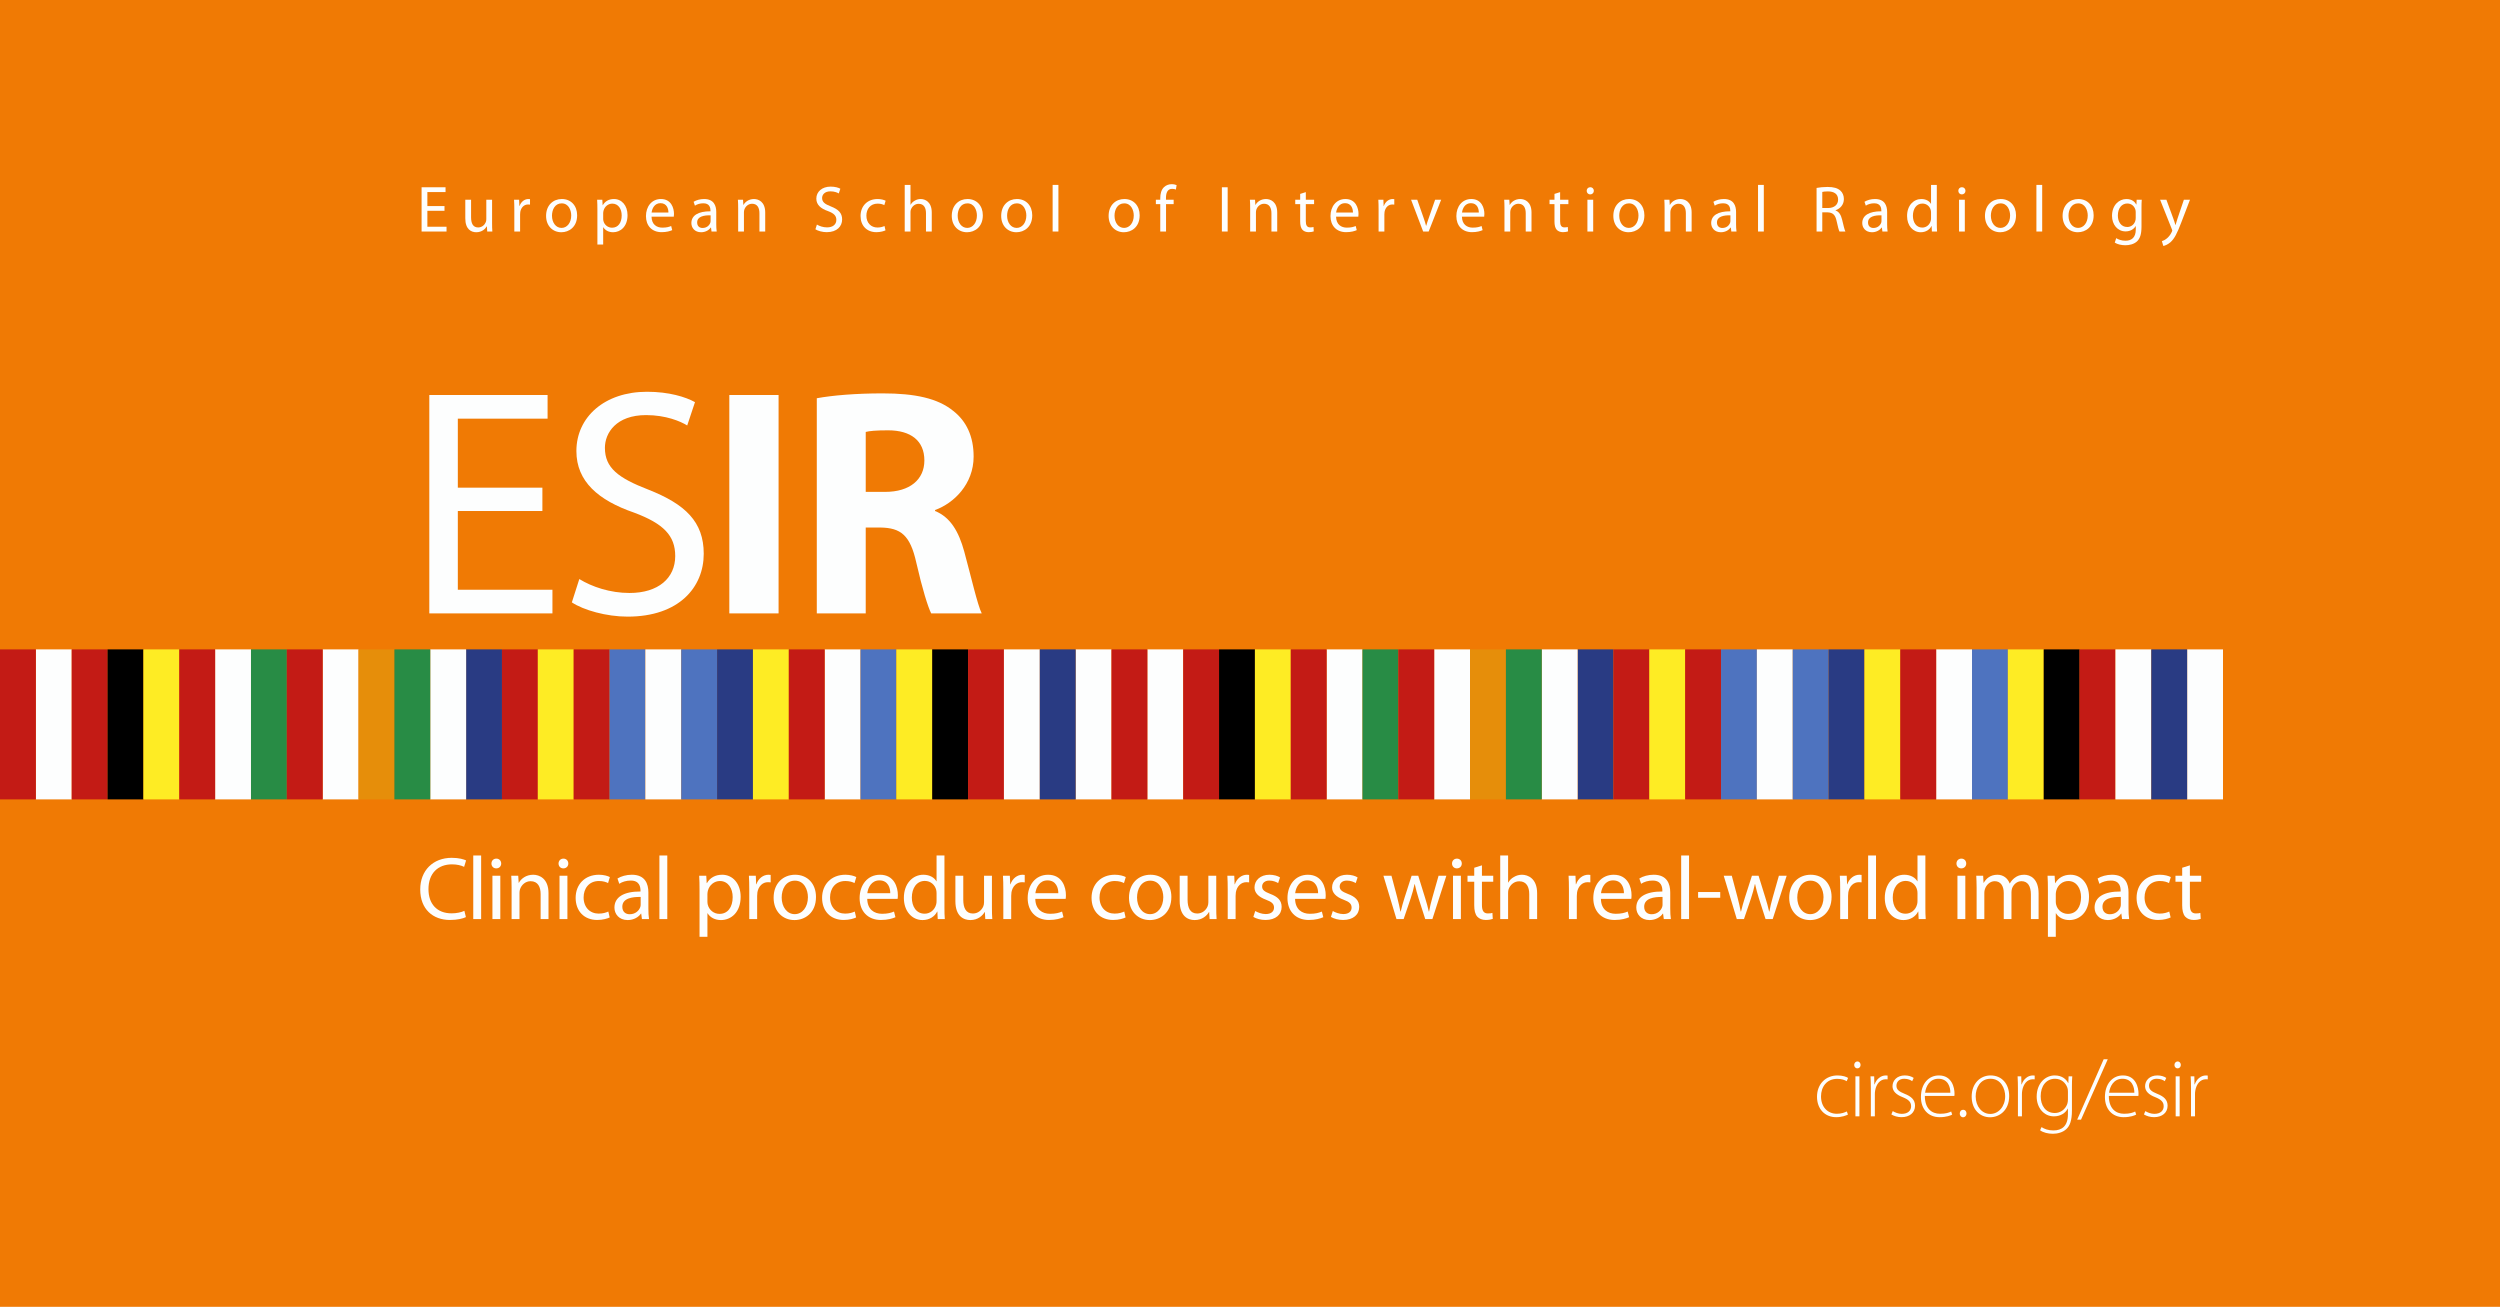 <?xml version="1.0" encoding="UTF-8"?> <svg xmlns="http://www.w3.org/2000/svg" id="Ebene_1" data-name="Ebene 1" width="595" height="311" viewBox="0 0 595 311"><defs><style> .cls-1 { fill: #feec24; } .cls-1, .cls-2, .cls-3, .cls-4, .cls-5, .cls-6, .cls-7, .cls-8, .cls-9, .cls-10 { stroke-width: 0px; } .cls-2 { fill: #293b83; } .cls-3 { fill: #e68e0a; } .cls-4 { fill: #288c45; } .cls-5 { fill: #000; } .cls-6 { fill: #f8bc82; } .cls-7 { fill: #4e73bf; } .cls-8 { fill: #c31b15; } .cls-9 { fill: #fdfefe; } .cls-10 { fill: #f07a04; } </style></defs><rect class="cls-6" width="595" height="311.231"></rect><rect class="cls-10" width="595" height="311.231"></rect><g><path class="cls-9" d="M439.808,265.274c-.417.199-1.408.615-2.797.615-2.737,0-4.562-2.003-4.562-4.859,0-3.035,2.062-5.078,4.899-5.078,1.17,0,2.143.337,2.499.595l-.337.773c-.456-.277-1.19-.556-2.241-.556-2.56,0-3.868,1.944-3.868,4.186,0,2.5,1.566,4.126,3.769,4.126,1.131,0,1.865-.317,2.381-.555l.258.753Z"></path><path class="cls-9" d="M442.027,254.266c-.437,0-.733-.377-.733-.813s.337-.833.773-.833.754.377.754.833c0,.437-.298.813-.774.813h-.02ZM441.591,265.691v-9.521h.952v9.521h-.952Z"></path><path class="cls-9" d="M445.261,259.026c0-.952-.02-1.924-.079-2.856h.873l.039,1.924h.06c.417-1.21,1.408-2.142,2.698-2.142.139,0,.277.02.396.039v.893c-.139-.02-.278-.02-.456-.02-1.31,0-2.242,1.131-2.5,2.658-.06.277-.079.595-.079.912v5.257h-.952v-6.665Z"></path><path class="cls-9" d="M450.477,264.441c.516.317,1.289.655,2.143.655,1.508,0,2.222-.813,2.222-1.806,0-1.051-.635-1.606-2.004-2.162-1.566-.595-2.42-1.448-2.42-2.599,0-1.389,1.091-2.578,2.936-2.578.873,0,1.627.258,2.103.595l-.356.773c-.337-.238-.952-.575-1.904-.575-1.21,0-1.845.773-1.845,1.646,0,.992.674,1.408,1.964,1.944,1.547.614,2.46,1.388,2.46,2.836,0,1.627-1.27,2.718-3.214,2.718-.913,0-1.785-.258-2.42-.654l.337-.794Z"></path><path class="cls-9" d="M458.111,260.831c0,3.035,1.667,4.245,3.631,4.245,1.389,0,2.103-.277,2.638-.535l.238.733c-.357.199-1.329.615-2.995.615-2.737,0-4.443-1.983-4.443-4.78,0-3.174,1.825-5.157,4.284-5.157,3.114,0,3.71,2.936,3.71,4.304,0,.258,0,.397-.04.575h-7.022ZM464.182,260.078c.02-1.329-.535-3.333-2.837-3.333-2.103,0-2.995,1.864-3.174,3.333h6.011Z"></path><path class="cls-9" d="M467.195,265.909c-.456,0-.793-.416-.773-.893,0-.516.337-.893.813-.893.476,0,.793.377.793.893,0,.477-.317.893-.813.893h-.02Z"></path><path class="cls-9" d="M473.622,265.909c-2.46,0-4.364-1.924-4.364-4.899,0-3.253,2.143-5.058,4.503-5.058,2.638,0,4.423,1.983,4.423,4.899,0,3.53-2.439,5.058-4.542,5.058h-.02ZM473.682,265.116c1.983,0,3.55-1.785,3.55-4.226,0-1.745-.972-4.146-3.491-4.146-2.439,0-3.53,2.162-3.53,4.205,0,2.381,1.508,4.166,3.451,4.166h.021Z"></path><path class="cls-9" d="M480.266,259.026c0-.952-.02-1.924-.079-2.856h.872l.04,1.924h.06c.417-1.21,1.408-2.142,2.698-2.142.139,0,.277.02.396.039v.893c-.139-.02-.278-.02-.456-.02-1.31,0-2.242,1.131-2.5,2.658-.06.277-.079.595-.079.912v5.257h-.952v-6.665Z"></path><path class="cls-9" d="M493.118,264.303c0,2.44-.516,3.65-1.31,4.403-.872.834-2.162,1.131-3.233,1.131-1.091,0-2.301-.277-3.034-.833l.337-.754c.675.437,1.606.794,2.837.794,2.003,0,3.451-1.031,3.451-3.849v-1.349h-.04c-.495.972-1.606,1.845-3.312,1.845-2.4,0-4.086-2.083-4.086-4.682,0-3.312,2.182-5.058,4.284-5.058,1.885,0,2.817,1.031,3.214,1.824h.04l.059-1.606h.873c-.06.714-.079,1.468-.079,2.46v5.673ZM492.166,259.84c0-.357-.02-.655-.119-.933-.396-1.131-1.389-2.162-2.955-2.162-2.023,0-3.412,1.646-3.412,4.166,0,2.142,1.131,3.986,3.372,3.986,1.27,0,2.46-.793,2.956-2.142.099-.317.158-.675.158-1.012v-1.904Z"></path><path class="cls-9" d="M494.367,266.485l6.308-14.382h.972l-6.367,14.382h-.912Z"></path><path class="cls-9" d="M501.904,260.831c0,3.035,1.666,4.245,3.63,4.245,1.389,0,2.103-.277,2.638-.535l.238.733c-.357.199-1.329.615-2.995.615-2.737,0-4.443-1.983-4.443-4.78,0-3.174,1.825-5.157,4.284-5.157,3.114,0,3.71,2.936,3.71,4.304,0,.258,0,.397-.04.575h-7.021ZM507.974,260.078c.02-1.329-.535-3.333-2.837-3.333-2.103,0-2.995,1.864-3.174,3.333h6.011Z"></path><path class="cls-9" d="M510.59,264.441c.516.317,1.289.655,2.143.655,1.508,0,2.222-.813,2.222-1.806,0-1.051-.635-1.606-2.004-2.162-1.566-.595-2.42-1.448-2.42-2.599,0-1.389,1.091-2.578,2.936-2.578.873,0,1.627.258,2.103.595l-.356.773c-.337-.238-.952-.575-1.904-.575-1.21,0-1.845.773-1.845,1.646,0,.992.674,1.408,1.964,1.944,1.547.614,2.46,1.388,2.46,2.836,0,1.627-1.27,2.718-3.214,2.718-.913,0-1.785-.258-2.42-.654l.337-.794Z"></path><path class="cls-9" d="M518.245,254.266c-.437,0-.733-.377-.733-.813s.337-.833.773-.833.754.377.754.833c0,.437-.298.813-.773.813h-.021ZM517.809,265.691v-9.521h.952v9.521h-.952Z"></path><path class="cls-9" d="M521.458,259.026c0-.952-.02-1.924-.079-2.856h.873l.039,1.924h.06c.417-1.21,1.408-2.142,2.698-2.142.139,0,.277.02.396.039v.893c-.139-.02-.278-.02-.456-.02-1.31,0-2.242,1.131-2.5,2.658-.06.277-.079.595-.079.912v5.257h-.952v-6.665Z"></path></g><g><path class="cls-9" d="M129.088,121.619h-20.127v18.74h22.519v5.629h-29.305v-51.978h28.148v5.63h-21.362v16.426h20.127v5.553Z"></path><path class="cls-9" d="M137.876,137.813c3.008,1.851,7.326,3.316,11.953,3.316,6.864,0,10.874-3.547,10.874-8.791,0-4.858-2.776-7.712-9.794-10.334-8.483-2.93-13.727-7.403-13.727-14.652,0-8.097,6.709-14.112,16.812-14.112,5.244,0,9.177,1.234,11.414,2.468l-1.851,5.552c-1.62-1.002-5.09-2.468-9.794-2.468-7.095,0-9.794,4.242-9.794,7.789,0,4.781,3.162,7.172,10.334,9.948,8.791,3.47,13.187,7.635,13.187,15.27,0,7.943-5.861,14.96-18.123,14.96-5.013,0-10.488-1.542-13.265-3.393l1.774-5.552Z"></path></g><g><path class="cls-9" d="M185.301,94.01v51.978h-11.722v-51.978h11.722Z"></path><path class="cls-9" d="M194.399,94.782c3.779-.694,9.331-1.157,15.655-1.157,7.712,0,13.11,1.157,16.812,4.165,3.162,2.468,4.858,6.092,4.858,10.874,0,6.555-4.705,11.105-9.177,12.725v.231c3.625,1.465,5.63,4.858,6.94,9.64,1.62,5.938,3.162,12.725,4.165,14.729h-12.03c-.771-1.542-2.083-5.707-3.547-12.107-1.465-6.555-3.702-8.252-8.56-8.329h-3.471v20.436h-11.645v-51.206ZM206.043,117.068h4.627c5.861,0,9.331-2.93,9.331-7.48,0-4.705-3.239-7.172-8.637-7.172-2.854,0-4.473.154-5.321.386v14.267Z"></path></g><rect class="cls-9" x="8.533" y="154.554" width="8.533" height="35.7"></rect><rect class="cls-8" x="17.067" y="154.554" width="8.533" height="35.7"></rect><rect class="cls-5" x="25.6" y="154.554" width="8.533" height="35.7"></rect><rect class="cls-1" x="34.134" y="154.554" width="8.533" height="35.7"></rect><rect class="cls-9" x="51.201" y="154.554" width="8.533" height="35.7"></rect><rect class="cls-4" x="59.734" y="154.554" width="8.533" height="35.7"></rect><rect class="cls-9" x="76.801" y="154.554" width="8.533" height="35.7"></rect><rect class="cls-3" x="85.335" y="154.554" width="8.533" height="35.7"></rect><rect class="cls-2" x="110.935" y="154.554" width="8.533" height="35.7"></rect><rect class="cls-8" y="154.556" width="8.534" height="35.699"></rect><rect class="cls-8" x="42.667" y="154.554" width="8.533" height="35.7"></rect><rect class="cls-8" x="68.268" y="154.554" width="8.533" height="35.7"></rect><rect class="cls-9" x="102.401" y="154.554" width="8.533" height="35.7"></rect><rect class="cls-8" x="119.468" y="154.554" width="8.533" height="35.7"></rect><rect class="cls-1" x="128.002" y="154.554" width="8.533" height="35.7"></rect><rect class="cls-8" x="136.535" y="154.554" width="8.533" height="35.7"></rect><rect class="cls-7" x="145.069" y="154.555" width="8.533" height="35.7"></rect><rect class="cls-9" x="153.602" y="154.555" width="8.533" height="35.7"></rect><rect class="cls-9" x="196.269" y="154.555" width="8.533" height="35.7"></rect><rect class="cls-7" x="162.136" y="154.554" width="8.533" height="35.7"></rect><rect class="cls-2" x="170.669" y="154.554" width="8.533" height="35.7"></rect><rect class="cls-1" x="179.203" y="154.554" width="8.533" height="35.7"></rect><rect class="cls-8" x="187.736" y="154.554" width="8.533" height="35.7"></rect><rect class="cls-7" x="204.803" y="154.554" width="8.533" height="35.7"></rect><rect class="cls-1" x="213.336" y="154.555" width="8.533" height="35.7"></rect><rect class="cls-5" x="221.87" y="154.554" width="8.533" height="35.7"></rect><rect class="cls-8" x="230.403" y="154.554" width="8.533" height="35.7"></rect><rect class="cls-9" x="256.004" y="154.555" width="8.533" height="35.7"></rect><rect class="cls-9" x="238.937" y="154.554" width="8.533" height="35.7"></rect><rect class="cls-2" x="247.47" y="154.554" width="8.533" height="35.7"></rect><rect class="cls-4" x="93.868" y="154.554" width="8.533" height="35.7"></rect><rect class="cls-9" x="273.07" y="154.554" width="8.533" height="35.7"></rect><rect class="cls-8" x="281.604" y="154.554" width="8.533" height="35.7"></rect><rect class="cls-5" x="290.137" y="154.554" width="8.533" height="35.7"></rect><rect class="cls-1" x="298.671" y="154.554" width="8.533" height="35.7"></rect><rect class="cls-9" x="315.738" y="154.554" width="8.533" height="35.7"></rect><rect class="cls-4" x="324.271" y="154.554" width="8.533" height="35.7"></rect><rect class="cls-9" x="341.338" y="154.554" width="8.533" height="35.7"></rect><rect class="cls-3" x="349.872" y="154.554" width="8.533" height="35.7"></rect><rect class="cls-2" x="375.472" y="154.554" width="8.533" height="35.7"></rect><rect class="cls-8" x="264.537" y="154.555" width="8.533" height="35.7"></rect><rect class="cls-8" x="307.204" y="154.554" width="8.533" height="35.7"></rect><rect class="cls-8" x="332.805" y="154.554" width="8.533" height="35.7"></rect><rect class="cls-9" x="366.938" y="154.554" width="8.533" height="35.7"></rect><rect class="cls-8" x="384.005" y="154.554" width="8.533" height="35.7"></rect><rect class="cls-1" x="392.539" y="154.554" width="8.533" height="35.7"></rect><rect class="cls-8" x="401.072" y="154.554" width="8.533" height="35.7"></rect><rect class="cls-7" x="409.606" y="154.555" width="8.533" height="35.7"></rect><rect class="cls-9" x="418.139" y="154.555" width="8.533" height="35.7"></rect><rect class="cls-9" x="460.806" y="154.555" width="8.533" height="35.7"></rect><rect class="cls-7" x="426.673" y="154.554" width="8.533" height="35.7"></rect><rect class="cls-2" x="435.206" y="154.554" width="8.533" height="35.7"></rect><rect class="cls-1" x="443.74" y="154.554" width="8.533" height="35.7"></rect><rect class="cls-8" x="452.273" y="154.554" width="8.533" height="35.7"></rect><rect class="cls-7" x="469.34" y="154.554" width="8.533" height="35.7"></rect><rect class="cls-1" x="477.873" y="154.555" width="8.533" height="35.7"></rect><rect class="cls-5" x="486.407" y="154.554" width="8.533" height="35.7"></rect><rect class="cls-8" x="494.94" y="154.554" width="8.533" height="35.7"></rect><rect class="cls-9" x="520.541" y="154.555" width="8.533" height="35.7"></rect><rect class="cls-9" x="503.474" y="154.554" width="8.533" height="35.7"></rect><rect class="cls-2" x="512.007" y="154.554" width="8.533" height="35.7"></rect><rect class="cls-4" x="358.405" y="154.554" width="8.533" height="35.7"></rect><g><path class="cls-9" d="M110.885,218.271c-.661.341-2.046.682-3.794.682-4.05,0-7.077-2.558-7.077-7.269,0-4.498,3.048-7.524,7.503-7.524,1.769,0,2.92.383,3.411.618l-.469,1.534c-.682-.341-1.684-.597-2.877-.597-3.368,0-5.606,2.153-5.606,5.904,0,3.518,2.025,5.756,5.5,5.756,1.151,0,2.302-.234,3.048-.597l.362,1.492Z"></path><path class="cls-9" d="M112.635,203.605h1.876v15.135h-1.876v-15.135Z"></path><path class="cls-9" d="M118.092,206.675c-.682,0-1.129-.532-1.129-1.15,0-.661.469-1.173,1.172-1.173.682,0,1.151.512,1.151,1.173,0,.618-.448,1.15-1.172,1.15h-.021ZM117.197,218.74v-10.317h1.876v10.317h-1.876Z"></path><path class="cls-9" d="M121.76,211.216c0-1.088-.021-1.94-.085-2.793h1.663l.107,1.685h.042c.512-.96,1.706-1.919,3.411-1.919,1.428,0,3.645.853,3.645,4.392v6.16h-1.875v-5.947c0-1.663-.619-3.069-2.388-3.069-1.215,0-2.174.874-2.515,1.918-.085.234-.128.576-.128.874v6.225h-1.876v-7.524Z"></path><path class="cls-9" d="M134.062,206.675c-.682,0-1.129-.532-1.129-1.15,0-.661.469-1.173,1.172-1.173.682,0,1.151.512,1.151,1.173,0,.618-.448,1.15-1.172,1.15h-.021ZM133.167,218.74v-10.317h1.876v10.317h-1.876Z"></path><path class="cls-9" d="M145.104,218.356c-.49.234-1.577.597-2.963.597-3.112,0-5.137-2.11-5.137-5.265,0-3.177,2.174-5.5,5.542-5.5,1.108,0,2.089.277,2.601.555l-.427,1.428c-.447-.234-1.151-.49-2.174-.49-2.366,0-3.646,1.77-3.646,3.901,0,2.387,1.535,3.857,3.582,3.857,1.065,0,1.769-.255,2.302-.49l.32,1.407Z"></path><path class="cls-9" d="M154.315,216.268c0,.896.042,1.77.149,2.473h-1.684l-.17-1.301h-.064c-.554.811-1.684,1.535-3.155,1.535-2.089,0-3.155-1.471-3.155-2.963,0-2.494,2.217-3.858,6.203-3.837v-.213c0-.853-.234-2.409-2.345-2.388-.98,0-1.982.277-2.708.768l-.426-1.258c.853-.533,2.11-.896,3.411-.896,3.176,0,3.944,2.153,3.944,4.221v3.858ZM152.481,213.475c-2.046-.042-4.37.32-4.37,2.324,0,1.236.81,1.79,1.748,1.79,1.364,0,2.238-.853,2.537-1.727.064-.191.085-.405.085-.597v-1.791Z"></path><path class="cls-9" d="M156.939,203.605h1.876v15.135h-1.876v-15.135Z"></path><path class="cls-9" d="M166.49,211.791c0-1.321-.021-2.388-.085-3.368h1.684l.106,1.77h.043c.746-1.279,1.982-2.004,3.645-2.004,2.515,0,4.391,2.11,4.391,5.244,0,3.709-2.281,5.542-4.689,5.542-1.386,0-2.558-.597-3.176-1.62h-.042v5.606h-1.876v-11.17ZM168.366,214.541c0,.256.021.533.085.768.32,1.3,1.471,2.195,2.792,2.195,1.982,0,3.134-1.62,3.134-3.986,0-2.067-1.066-3.837-3.048-3.837-1.279,0-2.494.896-2.856,2.323-.042.234-.106.512-.106.746v1.791Z"></path><path class="cls-9" d="M178.323,211.642c0-1.215-.021-2.26-.085-3.219h1.642l.085,2.025h.064c.469-1.386,1.62-2.26,2.878-2.26.192,0,.341.021.512.043v1.769c-.192-.021-.384-.042-.64-.042-1.322,0-2.259,1.002-2.515,2.388-.043.276-.064.575-.064.874v5.521h-1.876v-7.099Z"></path><path class="cls-9" d="M189.067,218.975c-2.771,0-4.945-2.046-4.945-5.308,0-3.453,2.281-5.479,5.116-5.479,2.963,0,4.967,2.153,4.967,5.286,0,3.838-2.665,5.5-5.116,5.5h-.021ZM189.153,217.567c1.791,0,3.133-1.684,3.133-4.028,0-1.748-.874-3.943-3.091-3.943-2.195,0-3.155,2.046-3.155,4.007,0,2.26,1.279,3.965,3.091,3.965h.021Z"></path><path class="cls-9" d="M203.757,218.356c-.49.234-1.577.597-2.963.597-3.112,0-5.137-2.11-5.137-5.265,0-3.177,2.174-5.5,5.542-5.5,1.108,0,2.089.277,2.601.555l-.427,1.428c-.447-.234-1.151-.49-2.174-.49-2.366,0-3.646,1.77-3.646,3.901,0,2.387,1.535,3.857,3.582,3.857,1.065,0,1.769-.255,2.302-.49l.32,1.407Z"></path><path class="cls-9" d="M206.402,213.923c.042,2.516,1.641,3.56,3.517,3.56,1.343,0,2.174-.234,2.856-.533l.341,1.344c-.661.298-1.812.66-3.453.66-3.155,0-5.073-2.11-5.073-5.201,0-3.112,1.854-5.563,4.86-5.563,3.368,0,4.242,2.963,4.242,4.86,0,.384-.021.661-.064.874h-7.226ZM211.88,212.58c.021-1.194-.49-3.049-2.579-3.049-1.918,0-2.729,1.748-2.878,3.049h5.457Z"></path><path class="cls-9" d="M224.778,203.605v12.47c0,.917.021,1.962.085,2.665h-1.684l-.085-1.791h-.042c-.576,1.151-1.812,2.025-3.496,2.025-2.494,0-4.434-2.11-4.434-5.244-.021-3.453,2.132-5.542,4.625-5.542,1.599,0,2.665.746,3.112,1.557h.042v-6.14h1.876ZM222.902,212.622c0-.256-.021-.554-.085-.81-.277-1.173-1.3-2.153-2.707-2.153-1.94,0-3.091,1.705-3.091,3.965,0,2.11,1.044,3.837,3.048,3.837,1.258,0,2.409-.853,2.75-2.259.064-.235.085-.491.085-.789v-1.791Z"></path><path class="cls-9" d="M236.079,215.905c0,1.087.021,2.025.085,2.835h-1.663l-.106-1.684h-.042c-.469.831-1.578,1.918-3.411,1.918-1.62,0-3.56-.917-3.56-4.519v-6.033h1.876v5.691c0,1.961.618,3.305,2.302,3.305,1.257,0,2.131-.874,2.473-1.727.106-.256.17-.598.17-.96v-6.31h1.876v7.482Z"></path><path class="cls-9" d="M238.788,211.642c0-1.215-.021-2.26-.085-3.219h1.642l.085,2.025h.064c.469-1.386,1.62-2.26,2.878-2.26.192,0,.341.021.512.043v1.769c-.192-.021-.384-.042-.64-.042-1.322,0-2.26,1.002-2.515,2.388-.043.276-.064.575-.064.874v5.521h-1.876v-7.099Z"></path><path class="cls-9" d="M246.399,213.923c.042,2.516,1.641,3.56,3.517,3.56,1.343,0,2.174-.234,2.856-.533l.341,1.344c-.661.298-1.812.66-3.453.66-3.155,0-5.073-2.11-5.073-5.201,0-3.112,1.854-5.563,4.86-5.563,3.368,0,4.242,2.963,4.242,4.86,0,.384-.021.661-.064.874h-7.226ZM251.877,212.58c.021-1.194-.49-3.049-2.579-3.049-1.918,0-2.729,1.748-2.878,3.049h5.457Z"></path><path class="cls-9" d="M267.889,218.356c-.49.234-1.577.597-2.963.597-3.112,0-5.137-2.11-5.137-5.265,0-3.177,2.174-5.5,5.542-5.5,1.108,0,2.089.277,2.601.555l-.427,1.428c-.447-.234-1.151-.49-2.174-.49-2.366,0-3.646,1.77-3.646,3.901,0,2.387,1.535,3.857,3.582,3.857,1.065,0,1.769-.255,2.302-.49l.32,1.407Z"></path><path class="cls-9" d="M273.646,218.975c-2.771,0-4.945-2.046-4.945-5.308,0-3.453,2.281-5.479,5.116-5.479,2.963,0,4.967,2.153,4.967,5.286,0,3.838-2.665,5.5-5.116,5.5h-.021ZM273.731,217.567c1.791,0,3.133-1.684,3.133-4.028,0-1.748-.874-3.943-3.091-3.943-2.195,0-3.155,2.046-3.155,4.007,0,2.26,1.279,3.965,3.091,3.965h.021Z"></path><path class="cls-9" d="M289.465,215.905c0,1.087.021,2.025.085,2.835h-1.663l-.106-1.684h-.042c-.469.831-1.578,1.918-3.411,1.918-1.62,0-3.56-.917-3.56-4.519v-6.033h1.876v5.691c0,1.961.618,3.305,2.302,3.305,1.257,0,2.131-.874,2.473-1.727.106-.256.17-.598.17-.96v-6.31h1.876v7.482Z"></path><path class="cls-9" d="M292.196,211.642c0-1.215-.021-2.26-.085-3.219h1.642l.085,2.025h.064c.469-1.386,1.62-2.26,2.878-2.26.192,0,.341.021.512.043v1.769c-.192-.021-.384-.042-.64-.042-1.322,0-2.259,1.002-2.515,2.388-.043.276-.064.575-.064.874v5.521h-1.876v-7.099Z"></path><path class="cls-9" d="M298.741,216.821c.575.342,1.556.726,2.494.726,1.343,0,1.982-.661,1.982-1.535,0-.896-.533-1.364-1.897-1.876-1.876-.682-2.75-1.705-2.75-2.92,0-1.663,1.364-3.027,3.561-3.027,1.044,0,1.961.277,2.515.64l-.447,1.343c-.405-.234-1.151-.597-2.11-.597-1.108,0-1.705.64-1.705,1.407,0,.853.597,1.236,1.939,1.769,1.77.661,2.707,1.557,2.707,3.091,0,1.834-1.428,3.112-3.837,3.112-1.13,0-2.174-.298-2.898-.725l.447-1.407Z"></path><path class="cls-9" d="M308.229,213.923c.043,2.516,1.642,3.56,3.518,3.56,1.343,0,2.174-.234,2.855-.533l.342,1.344c-.661.298-1.812.66-3.453.66-3.155,0-5.074-2.11-5.074-5.201,0-3.112,1.855-5.563,4.86-5.563,3.368,0,4.242,2.963,4.242,4.86,0,.384-.021.661-.063.874h-7.227ZM313.707,212.58c.021-1.194-.49-3.049-2.58-3.049-1.918,0-2.729,1.748-2.877,3.049h5.457Z"></path><path class="cls-9" d="M317.205,216.821c.575.342,1.556.726,2.493.726,1.344,0,1.982-.661,1.982-1.535,0-.896-.532-1.364-1.896-1.876-1.876-.682-2.75-1.705-2.75-2.92,0-1.663,1.364-3.027,3.56-3.027,1.045,0,1.961.277,2.516.64l-.447,1.343c-.405-.234-1.151-.597-2.11-.597-1.109,0-1.706.64-1.706,1.407,0,.853.597,1.236,1.94,1.769,1.769.661,2.707,1.557,2.707,3.091,0,1.834-1.429,3.112-3.837,3.112-1.13,0-2.175-.298-2.899-.725l.448-1.407Z"></path><path class="cls-9" d="M331.169,208.423l1.386,5.223c.277,1.151.555,2.238.746,3.304h.064c.234-1.044.575-2.152.916-3.282l1.685-5.244h1.577l1.599,5.159c.384,1.215.683,2.323.917,3.367h.063c.171-1.044.448-2.131.789-3.347l1.471-5.18h1.854l-3.325,10.317h-1.705l-1.578-4.924c-.362-1.173-.66-2.196-.916-3.411h-.043c-.256,1.236-.575,2.323-.938,3.433l-1.663,4.902h-1.705l-3.112-10.317h1.918Z"></path><path class="cls-9" d="M346.712,206.675c-.682,0-1.13-.532-1.13-1.15,0-.661.47-1.173,1.173-1.173.682,0,1.151.512,1.151,1.173,0,.618-.448,1.15-1.173,1.15h-.021ZM345.816,218.74v-10.317h1.876v10.317h-1.876Z"></path><path class="cls-9" d="M352.702,205.95v2.473h2.687v1.429h-2.687v5.542c0,1.279.362,2.004,1.407,2.004.512,0,.81-.043,1.087-.128l.085,1.428c-.362.128-.938.256-1.662.256-.874,0-1.577-.298-2.025-.788-.512-.576-.725-1.492-.725-2.708v-5.605h-1.599v-1.429h1.599v-1.897l1.833-.575Z"></path><path class="cls-9" d="M357.052,203.605h1.876v6.438h.043c.299-.533.768-1.023,1.343-1.321.555-.341,1.215-.533,1.919-.533,1.386,0,3.603.853,3.603,4.412v6.14h-1.876v-5.947c0-1.663-.618-3.048-2.388-3.048-1.215,0-2.153.853-2.516,1.875-.106.256-.128.533-.128.896v6.225h-1.876v-15.135Z"></path><path class="cls-9" d="M373.405,211.642c0-1.215-.021-2.26-.085-3.219h1.642l.085,2.025h.064c.469-1.386,1.62-2.26,2.877-2.26.192,0,.342.021.512.043v1.769c-.191-.021-.384-.042-.639-.042-1.322,0-2.26,1.002-2.516,2.388-.043.276-.064.575-.064.874v5.521h-1.876v-7.099Z"></path><path class="cls-9" d="M381.017,213.923c.043,2.516,1.642,3.56,3.517,3.56,1.344,0,2.175-.234,2.856-.533l.342,1.344c-.661.298-1.812.66-3.453.66-3.155,0-5.074-2.11-5.074-5.201,0-3.112,1.855-5.563,4.86-5.563,3.368,0,4.242,2.963,4.242,4.86,0,.384-.021.661-.063.874h-7.227ZM386.495,212.58c.021-1.194-.49-3.049-2.58-3.049-1.918,0-2.729,1.748-2.877,3.049h5.457Z"></path><path class="cls-9" d="M397.518,216.268c0,.896.043,1.77.149,2.473h-1.685l-.17-1.301h-.064c-.554.811-1.684,1.535-3.154,1.535-2.09,0-3.155-1.471-3.155-2.963,0-2.494,2.217-3.858,6.203-3.837v-.213c0-.853-.234-2.409-2.345-2.388-.98,0-1.982.277-2.707.768l-.427-1.258c.853-.533,2.11-.896,3.411-.896,3.176,0,3.943,2.153,3.943,4.221v3.858ZM395.685,213.475c-2.047-.042-4.37.32-4.37,2.324,0,1.236.81,1.79,1.748,1.79,1.364,0,2.238-.853,2.536-1.727.064-.191.086-.405.086-.597v-1.791Z"></path><path class="cls-9" d="M400.119,203.605h1.876v15.135h-1.876v-15.135Z"></path><path class="cls-9" d="M409.414,212.303v1.364h-5.265v-1.364h5.265Z"></path><path class="cls-9" d="M412.165,208.423l1.386,5.223c.277,1.151.555,2.238.746,3.304h.064c.234-1.044.575-2.152.916-3.282l1.685-5.244h1.577l1.599,5.159c.384,1.215.683,2.323.917,3.367h.063c.171-1.044.448-2.131.789-3.347l1.471-5.18h1.854l-3.325,10.317h-1.705l-1.578-4.924c-.362-1.173-.66-2.196-.916-3.411h-.043c-.256,1.236-.575,2.323-.938,3.433l-1.663,4.902h-1.705l-3.112-10.317h1.918Z"></path><path class="cls-9" d="M430.778,218.975c-2.771,0-4.946-2.046-4.946-5.308,0-3.453,2.281-5.479,5.116-5.479,2.963,0,4.967,2.153,4.967,5.286,0,3.838-2.664,5.5-5.116,5.5h-.021ZM430.863,217.567c1.79,0,3.134-1.684,3.134-4.028,0-1.748-.874-3.943-3.091-3.943-2.196,0-3.155,2.046-3.155,4.007,0,2.26,1.279,3.965,3.091,3.965h.021Z"></path><path class="cls-9" d="M437.963,211.642c0-1.215-.021-2.26-.085-3.219h1.642l.085,2.025h.064c.469-1.386,1.62-2.26,2.878-2.26.191,0,.341.021.511.043v1.769c-.191-.021-.384-.042-.639-.042-1.322,0-2.26,1.002-2.516,2.388-.043.276-.064.575-.064.874v5.521h-1.876v-7.099Z"></path><path class="cls-9" d="M444.615,203.605h1.876v15.135h-1.876v-15.135Z"></path><path class="cls-9" d="M458.238,203.605v12.47c0,.917.021,1.962.085,2.665h-1.685l-.085-1.791h-.042c-.576,1.151-1.812,2.025-3.496,2.025-2.494,0-4.435-2.11-4.435-5.244-.021-3.453,2.132-5.542,4.626-5.542,1.599,0,2.665.746,3.112,1.557h.043v-6.14h1.876ZM456.362,212.622c0-.256-.021-.554-.086-.81-.276-1.173-1.3-2.153-2.707-2.153-1.939,0-3.091,1.705-3.091,3.965,0,2.11,1.045,3.837,3.049,3.837,1.257,0,2.408-.853,2.749-2.259.064-.235.086-.491.086-.789v-1.791Z"></path><path class="cls-9" d="M466.767,206.675c-.682,0-1.13-.532-1.13-1.15,0-.661.47-1.173,1.173-1.173.682,0,1.151.512,1.151,1.173,0,.618-.448,1.15-1.173,1.15h-.021ZM465.871,218.74v-10.317h1.876v10.317h-1.876Z"></path><path class="cls-9" d="M470.434,211.216c0-1.088-.042-1.94-.085-2.793h1.642l.085,1.663h.064c.575-.98,1.534-1.897,3.261-1.897,1.386,0,2.452.853,2.899,2.067h.043c.319-.597.746-1.022,1.172-1.343.618-.469,1.279-.725,2.26-.725,1.386,0,3.411.896,3.411,4.477v6.075h-1.834v-5.841c0-2.004-.746-3.176-2.238-3.176-1.087,0-1.896.788-2.238,1.684-.085.277-.148.618-.148.938v6.395h-1.834v-6.203c0-1.642-.725-2.813-2.152-2.813-1.151,0-2.025.938-2.324,1.876-.106.276-.148.597-.148.916v6.225h-1.834v-7.524Z"></path></g><g><path class="cls-9" d="M487.401,211.791c0-1.321-.021-2.388-.085-3.368h1.685l.106,1.77h.042c.746-1.279,1.982-2.004,3.646-2.004,2.516,0,4.392,2.11,4.392,5.244,0,3.709-2.281,5.542-4.69,5.542-1.385,0-2.558-.597-3.176-1.62h-.043v5.606h-1.876v-11.17ZM489.277,214.541c0,.256.021.533.086.768.319,1.3,1.471,2.195,2.792,2.195,1.982,0,3.134-1.62,3.134-3.986,0-2.067-1.066-3.837-3.049-3.837-1.278,0-2.493.896-2.856,2.323-.042.234-.106.512-.106.746v1.791Z"></path><path class="cls-9" d="M506.589,216.268c0,.896.042,1.77.149,2.473h-1.685l-.17-1.301h-.064c-.554.811-1.684,1.535-3.154,1.535-2.09,0-3.155-1.471-3.155-2.963,0-2.494,2.217-3.858,6.203-3.837v-.213c0-.853-.234-2.409-2.345-2.388-.98,0-1.982.277-2.707.768l-.427-1.258c.853-.533,2.11-.896,3.411-.896,3.176,0,3.943,2.153,3.943,4.221v3.858ZM504.756,213.475c-2.047-.042-4.37.32-4.37,2.324,0,1.236.81,1.79,1.748,1.79,1.364,0,2.238-.853,2.536-1.727.064-.191.086-.405.086-.597v-1.791Z"></path><path class="cls-9" d="M516.609,218.356c-.49.234-1.577.597-2.963.597-3.112,0-5.138-2.11-5.138-5.265,0-3.177,2.175-5.5,5.543-5.5,1.108,0,2.089.277,2.601.555l-.427,1.428c-.447-.234-1.15-.49-2.174-.49-2.366,0-3.646,1.77-3.646,3.901,0,2.387,1.535,3.857,3.581,3.857,1.066,0,1.77-.255,2.303-.49l.319,1.407Z"></path><path class="cls-9" d="M521.194,205.95v2.473h2.687v1.429h-2.687v5.542c0,1.279.362,2.004,1.407,2.004.512,0,.81-.043,1.087-.128l.085,1.428c-.362.128-.938.256-1.662.256-.874,0-1.577-.298-2.025-.788-.512-.576-.725-1.492-.725-2.708v-5.605h-1.599v-1.429h1.599v-1.897l1.833-.575Z"></path></g><g><path class="cls-9" d="M105.791,50.165h-4.078v3.797h4.562v1.141h-5.938v-10.531h5.703v1.141h-4.328v3.328h4.078v1.125Z"></path><path class="cls-9" d="M117.115,53.024c0,.797.016,1.484.062,2.078h-1.219l-.078-1.234h-.031c-.344.609-1.156,1.406-2.5,1.406-1.188,0-2.609-.672-2.609-3.312v-4.422h1.375v4.172c0,1.438.453,2.422,1.688,2.422.922,0,1.562-.641,1.812-1.266.078-.188.125-.438.125-.703v-4.625h1.375v5.484Z"></path><path class="cls-9" d="M122.408,49.899c0-.891-.016-1.656-.062-2.359h1.203l.062,1.484h.047c.344-1.016,1.188-1.656,2.109-1.656.141,0,.25.016.375.031v1.297c-.141-.016-.281-.031-.469-.031-.969,0-1.656.734-1.844,1.75-.031.203-.047.422-.047.641v4.047h-1.375v-5.203Z"></path><path class="cls-9" d="M133.592,55.274c-2.031,0-3.625-1.5-3.625-3.891,0-2.531,1.672-4.016,3.75-4.016,2.172,0,3.641,1.578,3.641,3.875,0,2.812-1.953,4.031-3.75,4.031h-.016ZM133.654,54.243c1.312,0,2.297-1.234,2.297-2.953,0-1.281-.641-2.891-2.266-2.891-1.609,0-2.312,1.5-2.312,2.938,0,1.656.938,2.906,2.266,2.906h.016Z"></path><path class="cls-9" d="M142.181,50.009c0-.969-.016-1.75-.062-2.469h1.234l.078,1.297h.031c.547-.938,1.453-1.469,2.672-1.469,1.844,0,3.219,1.547,3.219,3.844,0,2.719-1.672,4.062-3.438,4.062-1.016,0-1.875-.438-2.328-1.188h-.031v4.109h-1.375v-8.188ZM143.556,52.024c0,.188.016.391.062.562.234.953,1.078,1.609,2.047,1.609,1.453,0,2.297-1.188,2.297-2.922,0-1.516-.781-2.812-2.234-2.812-.938,0-1.828.656-2.094,1.703-.031.172-.078.375-.078.547v1.312Z"></path><path class="cls-9" d="M155.066,51.571c.031,1.844,1.203,2.609,2.578,2.609.984,0,1.594-.172,2.094-.391l.25.984c-.484.219-1.328.484-2.531.484-2.312,0-3.719-1.547-3.719-3.812,0-2.281,1.359-4.078,3.562-4.078,2.469,0,3.109,2.172,3.109,3.562,0,.281-.016.484-.047.641h-5.297ZM159.082,50.587c.016-.875-.359-2.234-1.891-2.234-1.406,0-2,1.281-2.109,2.234h4Z"></path><path class="cls-9" d="M170.468,53.29c0,.656.031,1.297.109,1.812h-1.234l-.125-.953h-.047c-.406.594-1.234,1.125-2.312,1.125-1.531,0-2.312-1.078-2.312-2.172,0-1.828,1.625-2.828,4.547-2.812v-.156c0-.625-.172-1.766-1.719-1.75-.719,0-1.453.203-1.984.562l-.312-.922c.625-.391,1.547-.656,2.5-.656,2.328,0,2.891,1.578,2.891,3.094v2.828ZM169.125,51.243c-1.5-.031-3.203.234-3.203,1.703,0,.906.594,1.312,1.281,1.312,1,0,1.641-.625,1.859-1.266.047-.141.062-.297.062-.438v-1.312Z"></path><path class="cls-9" d="M175.683,49.587c0-.797-.016-1.422-.062-2.047h1.219l.078,1.234h.031c.375-.703,1.25-1.406,2.5-1.406,1.047,0,2.672.625,2.672,3.219v4.516h-1.375v-4.359c0-1.219-.453-2.25-1.75-2.25-.891,0-1.594.641-1.844,1.406-.062.172-.094.422-.094.641v4.562h-1.375v-5.516Z"></path><path class="cls-9" d="M194.425,53.446c.609.375,1.484.672,2.422.672,1.391,0,2.203-.719,2.203-1.781,0-.984-.562-1.562-1.984-2.094-1.719-.594-2.781-1.5-2.781-2.969,0-1.641,1.359-2.859,3.406-2.859,1.062,0,1.859.25,2.312.5l-.375,1.125c-.328-.203-1.031-.5-1.984-.5-1.438,0-1.984.859-1.984,1.578,0,.969.641,1.453,2.094,2.016,1.781.703,2.672,1.547,2.672,3.094,0,1.609-1.188,3.031-3.672,3.031-1.016,0-2.125-.312-2.688-.688l.359-1.125Z"></path><path class="cls-9" d="M210.749,54.821c-.359.172-1.156.438-2.172.438-2.281,0-3.766-1.547-3.766-3.859,0-2.328,1.594-4.031,4.062-4.031.812,0,1.531.203,1.906.406l-.312,1.047c-.328-.172-.844-.359-1.594-.359-1.734,0-2.672,1.297-2.672,2.859,0,1.75,1.125,2.828,2.625,2.828.781,0,1.297-.188,1.688-.359l.234,1.031Z"></path><path class="cls-9" d="M215.323,44.009h1.375v4.719h.031c.219-.391.562-.75.984-.969.406-.25.891-.391,1.406-.391,1.016,0,2.641.625,2.641,3.234v4.5h-1.375v-4.359c0-1.219-.453-2.234-1.75-2.234-.891,0-1.578.625-1.844,1.375-.078.188-.094.391-.094.656v4.562h-1.375v-11.094Z"></path><path class="cls-9" d="M230.146,55.274c-2.031,0-3.625-1.5-3.625-3.891,0-2.531,1.672-4.016,3.75-4.016,2.172,0,3.641,1.578,3.641,3.875,0,2.812-1.953,4.031-3.75,4.031h-.016ZM230.208,54.243c1.312,0,2.297-1.234,2.297-2.953,0-1.281-.641-2.891-2.266-2.891-1.609,0-2.312,1.5-2.312,2.938,0,1.656.938,2.906,2.266,2.906h.016Z"></path><path class="cls-9" d="M241.907,55.274c-2.031,0-3.625-1.5-3.625-3.891,0-2.531,1.672-4.016,3.75-4.016,2.172,0,3.641,1.578,3.641,3.875,0,2.812-1.953,4.031-3.75,4.031h-.016ZM241.97,54.243c1.312,0,2.297-1.234,2.297-2.953,0-1.281-.641-2.891-2.266-2.891-1.609,0-2.312,1.5-2.312,2.938,0,1.656.938,2.906,2.266,2.906h.016Z"></path><path class="cls-9" d="M250.527,44.009h1.375v11.094h-1.375v-11.094Z"></path><path class="cls-9" d="M267.475,55.274c-2.031,0-3.625-1.5-3.625-3.891,0-2.531,1.672-4.016,3.75-4.016,2.172,0,3.641,1.578,3.641,3.875,0,2.812-1.953,4.031-3.75,4.031h-.016ZM267.537,54.243c1.312,0,2.297-1.234,2.297-2.953,0-1.281-.641-2.891-2.266-2.891-1.609,0-2.312,1.5-2.312,2.938,0,1.656.938,2.906,2.266,2.906h.016Z"></path><path class="cls-9" d="M276.142,55.103v-6.516h-1.047v-1.047h1.047v-.359c0-1.062.25-2.031.891-2.641.516-.5,1.203-.703,1.828-.703.5,0,.906.109,1.172.219l-.172,1.062c-.219-.094-.484-.172-.891-.172-1.156,0-1.469,1.031-1.469,2.188v.406h1.828v1.047h-1.812v6.516h-1.375Z"></path><path class="cls-9" d="M292.183,44.571v10.531h-1.375v-10.531h1.375Z"></path><path class="cls-9" d="M297.539,49.587c0-.797-.016-1.422-.062-2.047h1.219l.078,1.234h.031c.375-.703,1.25-1.406,2.5-1.406,1.047,0,2.672.625,2.672,3.219v4.516h-1.375v-4.359c0-1.219-.453-2.25-1.75-2.25-.891,0-1.594.641-1.844,1.406-.062.172-.094.422-.094.641v4.562h-1.375v-5.516Z"></path><path class="cls-9" d="M310.784,45.728v1.812h1.969v1.047h-1.969v4.062c0,.938.266,1.469,1.031,1.469.375,0,.594-.031.797-.094l.062,1.047c-.266.094-.688.188-1.219.188-.641,0-1.156-.219-1.484-.578-.375-.422-.531-1.094-.531-1.984v-4.109h-1.172v-1.047h1.172v-1.391l1.344-.422Z"></path><path class="cls-9" d="M317.984,51.571c.031,1.844,1.203,2.609,2.578,2.609.984,0,1.594-.172,2.094-.391l.25.984c-.484.219-1.328.484-2.531.484-2.312,0-3.719-1.547-3.719-3.812,0-2.281,1.359-4.078,3.562-4.078,2.469,0,3.109,2.172,3.109,3.562,0,.281-.016.484-.047.641h-5.297ZM322,50.587c.016-.875-.359-2.234-1.891-2.234-1.406,0-2,1.281-2.109,2.234h4Z"></path><path class="cls-9" d="M328.104,49.899c0-.891-.016-1.656-.062-2.359h1.203l.062,1.484h.047c.344-1.016,1.188-1.656,2.109-1.656.141,0,.25.016.375.031v1.297c-.141-.016-.281-.031-.469-.031-.969,0-1.656.734-1.844,1.75-.031.203-.047.422-.047.641v4.047h-1.375v-5.203Z"></path><path class="cls-9" d="M337.305,47.54l1.484,4.234c.25.703.453,1.328.609,1.953h.047c.172-.625.391-1.25.641-1.953l1.469-4.234h1.438l-2.969,7.562h-1.312l-2.875-7.562h1.469Z"></path><path class="cls-9" d="M347.94,51.571c.031,1.844,1.203,2.609,2.578,2.609.984,0,1.594-.172,2.094-.391l.25.984c-.484.219-1.328.484-2.531.484-2.312,0-3.719-1.547-3.719-3.812,0-2.281,1.359-4.078,3.562-4.078,2.469,0,3.109,2.172,3.109,3.562,0,.281-.016.484-.047.641h-5.297ZM351.956,50.587c.016-.875-.359-2.234-1.891-2.234-1.406,0-2,1.281-2.109,2.234h4Z"></path><path class="cls-9" d="M358.062,49.587c0-.797-.016-1.422-.062-2.047h1.219l.078,1.234h.031c.375-.703,1.25-1.406,2.5-1.406,1.047,0,2.672.625,2.672,3.219v4.516h-1.375v-4.359c0-1.219-.453-2.25-1.75-2.25-.891,0-1.594.641-1.844,1.406-.062.172-.094.422-.094.641v4.562h-1.375v-5.516Z"></path><path class="cls-9" d="M371.307,45.728v1.812h1.969v1.047h-1.969v4.062c0,.938.266,1.469,1.031,1.469.375,0,.594-.031.797-.094l.062,1.047c-.266.094-.688.188-1.219.188-.641,0-1.156-.219-1.484-.578-.375-.422-.531-1.094-.531-1.984v-4.109h-1.172v-1.047h1.172v-1.391l1.344-.422Z"></path><path class="cls-9" d="M378.46,46.259c-.5,0-.828-.391-.828-.844,0-.484.344-.859.859-.859.5,0,.844.375.844.859,0,.453-.328.844-.859.844h-.016ZM377.804,55.103v-7.562h1.375v7.562h-1.375Z"></path><path class="cls-9" d="M387.598,55.274c-2.031,0-3.625-1.5-3.625-3.891,0-2.531,1.672-4.016,3.75-4.016,2.172,0,3.641,1.578,3.641,3.875,0,2.812-1.953,4.031-3.75,4.031h-.016ZM387.66,54.243c1.312,0,2.297-1.234,2.297-2.953,0-1.281-.641-2.891-2.266-2.891-1.609,0-2.312,1.5-2.312,2.938,0,1.656.938,2.906,2.266,2.906h.016Z"></path><path class="cls-9" d="M396.171,49.587c0-.797-.016-1.422-.062-2.047h1.219l.078,1.234h.031c.375-.703,1.25-1.406,2.5-1.406,1.047,0,2.672.625,2.672,3.219v4.516h-1.375v-4.359c0-1.219-.453-2.25-1.75-2.25-.891,0-1.594.641-1.844,1.406-.062.172-.094.422-.094.641v4.562h-1.375v-5.516Z"></path><path class="cls-9" d="M413.182,53.29c0,.656.031,1.297.109,1.812h-1.234l-.125-.953h-.047c-.406.594-1.234,1.125-2.312,1.125-1.531,0-2.312-1.078-2.312-2.172,0-1.828,1.625-2.828,4.547-2.812v-.156c0-.625-.172-1.766-1.719-1.75-.719,0-1.453.203-1.984.562l-.312-.922c.625-.391,1.547-.656,2.5-.656,2.328,0,2.891,1.578,2.891,3.094v2.828ZM411.838,51.243c-1.5-.031-3.203.234-3.203,1.703,0,.906.594,1.312,1.281,1.312,1,0,1.641-.625,1.859-1.266.047-.141.062-.297.062-.438v-1.312Z"></path><path class="cls-9" d="M418.412,44.009h1.375v11.094h-1.375v-11.094Z"></path><path class="cls-9" d="M432.344,44.728c.688-.141,1.688-.234,2.609-.234,1.453,0,2.406.281,3.062.875.516.453.828,1.172.828,2,0,1.375-.891,2.297-1.984,2.672v.047c.797.281,1.281,1.031,1.547,2.125.344,1.469.594,2.484.797,2.891h-1.406c-.172-.312-.406-1.203-.688-2.516-.312-1.453-.891-2-2.125-2.047h-1.281v4.562h-1.359v-10.375ZM433.703,49.509h1.391c1.453,0,2.375-.797,2.375-2,0-1.359-.984-1.953-2.422-1.953-.656,0-1.109.062-1.344.125v3.828Z"></path><path class="cls-9" d="M449.136,53.29c0,.656.031,1.297.109,1.812h-1.234l-.125-.953h-.047c-.406.594-1.234,1.125-2.312,1.125-1.531,0-2.312-1.078-2.312-2.172,0-1.828,1.625-2.828,4.547-2.812v-.156c0-.625-.172-1.766-1.719-1.75-.719,0-1.453.203-1.984.562l-.312-.922c.625-.391,1.547-.656,2.5-.656,2.328,0,2.891,1.578,2.891,3.094v2.828ZM447.792,51.243c-1.5-.031-3.203.234-3.203,1.703,0,.906.594,1.312,1.281,1.312,1,0,1.641-.625,1.859-1.266.047-.141.062-.297.062-.438v-1.312Z"></path><path class="cls-9" d="M460.96,44.009v9.141c0,.672.016,1.438.062,1.953h-1.234l-.062-1.312h-.031c-.422.844-1.328,1.484-2.562,1.484-1.828,0-3.25-1.547-3.25-3.844-.016-2.531,1.562-4.062,3.391-4.062,1.172,0,1.953.547,2.281,1.141h.031v-4.5h1.375ZM459.585,50.618c0-.188-.016-.406-.062-.594-.203-.859-.953-1.578-1.984-1.578-1.422,0-2.266,1.25-2.266,2.906,0,1.547.766,2.812,2.234,2.812.922,0,1.766-.625,2.016-1.656.047-.172.062-.359.062-.578v-1.312Z"></path><path class="cls-9" d="M466.908,46.259c-.5,0-.828-.391-.828-.844,0-.484.344-.859.859-.859.5,0,.844.375.844.859,0,.453-.328.844-.859.844h-.016ZM466.252,55.103v-7.562h1.375v7.562h-1.375Z"></path><path class="cls-9" d="M476.046,55.274c-2.031,0-3.625-1.5-3.625-3.891,0-2.531,1.672-4.016,3.75-4.016,2.172,0,3.641,1.578,3.641,3.875,0,2.812-1.953,4.031-3.75,4.031h-.016ZM476.108,54.243c1.312,0,2.297-1.234,2.297-2.953,0-1.281-.641-2.891-2.266-2.891-1.609,0-2.312,1.5-2.312,2.938,0,1.656.938,2.906,2.266,2.906h.016Z"></path><path class="cls-9" d="M484.666,44.009h1.375v11.094h-1.375v-11.094Z"></path><path class="cls-9" d="M494.522,55.274c-2.031,0-3.625-1.5-3.625-3.891,0-2.531,1.672-4.016,3.75-4.016,2.172,0,3.641,1.578,3.641,3.875,0,2.812-1.953,4.031-3.75,4.031h-.016ZM494.585,54.243c1.312,0,2.297-1.234,2.297-2.953,0-1.281-.641-2.891-2.266-2.891-1.609,0-2.312,1.5-2.312,2.938,0,1.656.938,2.906,2.266,2.906h.016Z"></path><path class="cls-9" d="M509.674,53.993c0,1.75-.359,2.797-1.078,3.469-.75.672-1.812.906-2.766.906-.906,0-1.906-.219-2.516-.625l.344-1.062c.5.328,1.281.609,2.219.609,1.406,0,2.438-.734,2.438-2.656v-.828h-.031c-.406.703-1.234,1.266-2.406,1.266-1.875,0-3.219-1.594-3.219-3.703,0-2.562,1.672-4,3.422-4,1.312,0,2.016.672,2.359,1.312h.031l.047-1.141h1.219c-.047.531-.062,1.156-.062,2.062v4.391ZM508.299,50.509c0-.219-.016-.422-.078-.609-.25-.812-.906-1.469-1.922-1.469-1.312,0-2.25,1.109-2.25,2.875,0,1.469.766,2.719,2.234,2.719.859,0,1.625-.531,1.906-1.422.078-.219.109-.484.109-.734v-1.359Z"></path><path class="cls-9" d="M515.606,47.54l1.641,4.469c.188.5.375,1.094.5,1.547h.031c.141-.453.297-1.031.484-1.578l1.5-4.438h1.453l-2.062,5.391c-.984,2.594-1.656,3.906-2.594,4.734-.688.578-1.344.812-1.688.875l-.344-1.141c.344-.109.797-.328,1.203-.672.375-.297.828-.828,1.156-1.531.062-.141.109-.25.109-.328s-.031-.188-.109-.359l-2.781-6.969h1.5Z"></path></g></svg> 